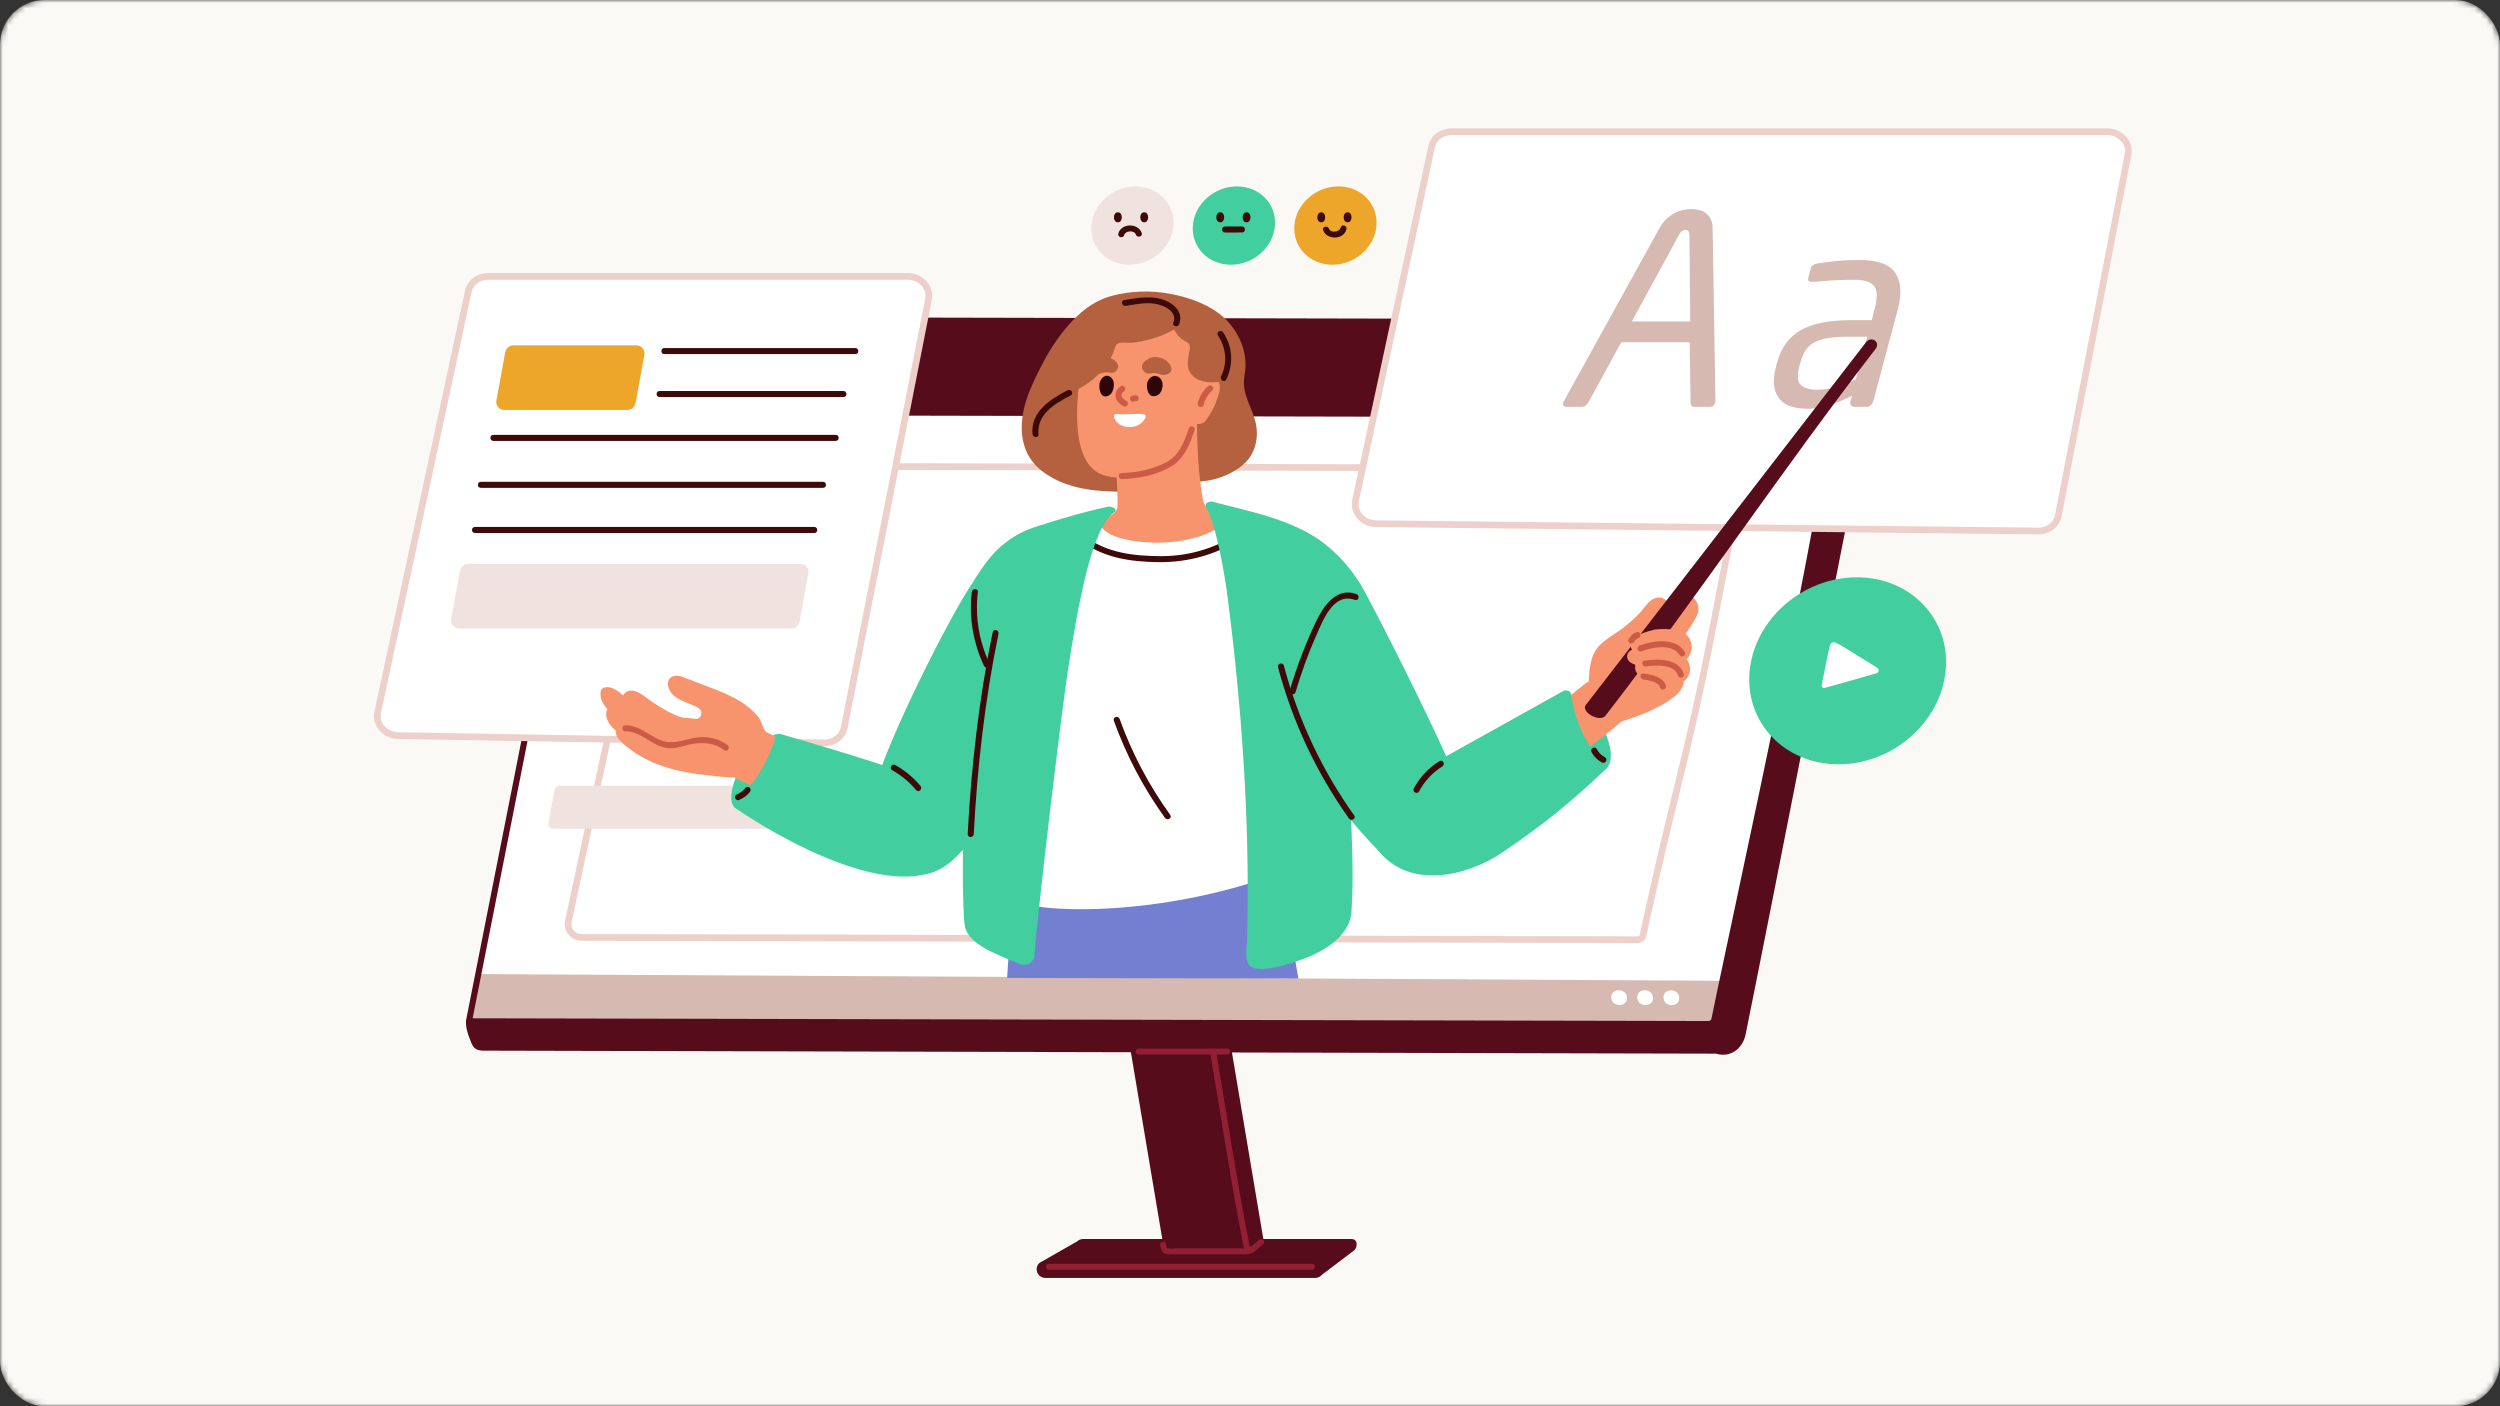 <svg width="448" height="252" viewBox="0 0 448 252" fill="none" xmlns="http://www.w3.org/2000/svg">
<rect x="0" y="0" width="448" height="252" fill="#333333" stroke="none"/>
<mask id="mask0_602_1114" style="mask-type:alpha" maskUnits="userSpaceOnUse" x="0" y="0" width="448" height="252">
<rect width="448" height="252" rx="8" fill="#D2D2D2"/>
</mask>
<g mask="url(#mask0_602_1114)">
<rect width="448" height="252" rx="8" fill="#FAF9F5"/>
<path d="M235.704 229H187.323C185.914 229 185.232 227.277 186.263 226.316L193.04 222.447C193.327 222.179 193.707 222.029 194.101 222.029H242.131C243.438 222.029 243.241 223.477 242.715 224.024L236.912 228.424C236.617 228.788 236.174 228.999 235.704 228.999V229Z" fill="#560C1B"/>
<path d="M226.721 224.026L208.627 224.085L200.798 177.516L218.892 177.457L226.721 224.026Z" fill="#560C1B"/>
<path d="M216.646 187.344C218.726 199.518 220.551 211.745 222.937 223.865C223.071 224.547 224.116 224.258 223.982 223.577C221.596 211.457 219.771 199.23 217.691 187.056C217.575 186.371 216.529 186.662 216.646 187.344Z" fill="#931F33"/>
<path d="M187.963 227.552H235.106C235.804 227.552 235.805 226.47 235.106 226.47H187.963C187.266 226.47 187.264 227.552 187.963 227.552Z" fill="#931F33"/>
<path d="M207.902 223.165C208.163 224.655 208.682 224.78 210.031 224.78H222.334C222.724 224.78 223.148 224.827 223.537 224.78C224.586 224.65 225.545 223.624 226.364 222.959C226.906 222.52 226.135 221.757 225.598 222.194C225.018 222.664 224.165 223.515 223.458 223.697C223.08 223.794 222.541 223.697 222.154 223.697H211.091C210.567 223.697 209.867 223.82 209.355 223.697C208.82 223.569 209.077 223.617 208.947 222.877C208.827 222.191 207.783 222.482 207.902 223.165Z" fill="#931F33"/>
<path d="M332.285 58.758C331.446 58.165 329.96 57.463 328.36 57.461L83.539 182.848C83.341 183.961 83.915 185.605 84.535 187.036C84.978 188.061 85.604 188.323 87.137 188.28L307.506 188.815C310.136 189.619 312.308 187.855 312.809 185.39C317.628 161.649 332.845 83.784 335.74 69.459C335.894 68.696 336.046 67.935 336.201 67.173C337.08 62.655 334.442 60.279 332.287 58.757L332.285 58.758Z" fill="#560C1B"/>
<path d="M331.461 61.336C329.584 71.567 327.698 81.797 325.821 92.028C320.684 119.96 314.537 147.875 308.663 175.755C308.535 176.344 308.406 176.935 308.285 177.524C307.921 179.235 307.572 180.946 307.223 182.664C307.129 183.159 306.669 183.508 306.122 183.507L84.036 183.017L105.833 72.889C108.831 58.902 110.986 57.332 113.261 57.338L328.06 57.811C330.326 57.816 331.855 59.392 331.462 61.336H331.461Z" fill="white"/>
<path d="M306.124 183.807L83.669 183.317L105.537 72.831C108.658 58.266 110.965 57.038 113.245 57.038C113.259 57.038 328.058 57.511 328.058 57.511C329.335 57.513 330.462 57.996 331.145 58.833C331.728 59.545 331.944 60.455 331.756 61.394C330.814 66.525 329.871 71.656 328.927 76.787L326.118 92.082C322.042 114.239 317.256 136.743 312.628 158.507C311.4 164.279 310.173 170.048 308.958 175.817C308.83 176.407 308.701 176.995 308.582 177.585C308.216 179.297 307.867 181.007 307.519 182.724C307.401 183.351 306.815 183.808 306.125 183.808L306.124 183.807ZM84.401 182.717L306.121 183.205C306.524 183.205 306.861 182.954 306.926 182.608C307.275 180.884 307.626 179.173 307.99 177.46C308.111 176.871 308.239 176.28 308.368 175.69C309.583 169.923 310.809 164.153 312.038 158.381C316.665 136.621 321.45 114.122 325.524 91.973L328.336 76.678C329.279 71.546 330.223 66.414 331.164 61.282C331.319 60.516 331.147 59.783 330.68 59.212C330.11 58.515 329.154 58.114 328.057 58.111L113.258 57.638C111.302 57.638 109.151 58.838 106.126 72.951L84.4 182.717H84.401Z" fill="#560C1B"/>
<path d="M311.92 86.818C310.293 95.187 308.662 103.561 307.042 111.928C302.598 134.783 300.739 139.246 295.654 162.055C295.547 162.533 295.435 163.02 295.328 163.505C295.015 164.902 294.714 166.299 294.408 167.709C294.328 168.115 293.929 168.401 293.455 168.394L231.011 168.255L223.415 168.242L181.848 168.155L179.589 168.148L104.178 167.982C102.666 167.975 101.532 166.586 101.847 165.102L116.639 96.251C119.231 84.803 121.097 83.519 123.063 83.526L308.973 83.931C310.932 83.938 312.258 85.229 311.918 86.818H311.92Z" fill="white"/>
<path d="M293.471 168.996C293.448 168.996 223.414 168.843 223.414 168.843L179.589 168.75L104.178 168.584C103.272 168.58 102.427 168.174 101.858 167.471C101.291 166.77 101.072 165.861 101.259 164.979L116.052 96.125C118.563 85.04 120.45 82.924 123.052 82.924C123.068 82.924 308.977 83.33 308.977 83.33C310.224 83.334 311.313 83.8 311.965 84.609C312.496 85.267 312.691 86.094 312.511 86.94L311.007 94.681C309.88 100.47 308.755 106.258 307.635 112.044C304.956 125.816 303.191 133.022 301.146 141.366C299.796 146.873 298.266 153.115 296.244 162.187L295.916 163.636C295.673 164.726 295.436 165.815 295.199 166.909L294.997 167.839C294.864 168.509 294.224 168.999 293.471 168.999V168.996ZM123.05 84.127C121.573 84.127 119.783 85.094 117.228 96.383L102.435 165.227C102.324 165.753 102.456 166.295 102.794 166.714C103.134 167.135 103.64 167.378 104.181 167.379L181.849 167.552L231.011 167.652L293.455 167.792C293.632 167.805 293.792 167.707 293.815 167.592L294.019 166.651C294.258 165.553 294.493 164.462 294.738 163.373L295.066 161.923C297.09 152.838 298.622 146.589 299.973 141.076C302.014 132.748 303.777 125.556 306.45 111.813C307.57 106.028 308.695 100.238 309.822 94.45L311.329 86.704C311.436 86.2 311.332 85.74 311.027 85.363C310.603 84.838 309.854 84.536 308.973 84.531L123.064 84.126H123.053L123.05 84.127Z" fill="#EDD0CA"/>
<path d="M328.776 74.856L331.76 60.061L330.098 58.331L328.054 57.808L113.259 57.335L111.346 57.703L109.224 59.234L108.016 62.98L105.741 74.365L328.776 74.856Z" fill="#560C1B"/>
<path d="M308.663 175.753C308.535 176.343 308.406 176.933 308.285 177.523C307.921 179.234 307.572 180.945 307.222 182.663C307.129 183.158 306.669 183.507 306.122 183.505L84.036 183.016L85.723 174.556L308.663 175.753Z" fill="#D6B9B0"/>
<path d="M306.124 184.047L84.034 183.558C83.872 183.558 83.719 183.485 83.616 183.361C83.513 183.235 83.472 183.071 83.503 182.913L105.301 72.785C108.179 59.353 110.316 56.797 113.249 56.797C113.26 56.797 328.059 57.27 328.059 57.27C329.409 57.273 330.602 57.788 331.333 58.681C331.962 59.449 332.196 60.429 331.993 61.44C331.052 66.571 330.108 71.701 329.164 76.832L326.354 92.127C322.278 114.287 317.492 136.793 312.863 158.558C311.636 164.328 310.41 170.099 309.194 175.867C309.064 176.459 308.936 177.045 308.817 177.633C308.451 179.347 308.103 181.056 307.754 182.773C307.615 183.509 306.929 184.049 306.125 184.049L306.124 184.047ZM84.695 182.478L306.122 182.966C306.408 182.966 306.646 182.797 306.69 182.564C307.04 180.837 307.39 179.124 307.755 177.412C307.876 176.824 308.005 176.232 308.133 175.64C309.348 169.874 310.575 164.104 311.803 158.332C316.43 136.575 321.215 114.076 325.289 91.931L328.098 76.636C329.042 71.504 329.986 66.372 330.928 61.24C331.072 60.532 330.92 59.887 330.494 59.365C329.968 58.723 329.08 58.354 328.058 58.353L113.259 57.88C111.404 57.88 109.351 59.064 106.364 73.004L84.696 182.479L84.695 182.478Z" fill="#560C1B"/>
<path d="M299.449 177.477C297.565 177.473 297.687 180.116 299.573 180.121C301.457 180.125 301.335 177.481 299.449 177.477Z" fill="white"/>
<path d="M294.74 177.465C292.856 177.461 292.978 180.105 294.864 180.109C296.748 180.113 296.626 177.469 294.74 177.465Z" fill="white"/>
<path d="M290.09 177.457C288.207 177.452 288.329 180.096 290.215 180.1C292.098 180.105 291.976 177.461 290.09 177.457Z" fill="white"/>
<path d="M318.937 63.272C315.403 63.264 315.631 68.226 319.171 68.234C322.705 68.242 322.477 63.28 318.937 63.272Z" fill="white"/>
<path d="M310.211 63.253C306.677 63.245 306.906 68.207 310.446 68.215C313.98 68.223 313.751 63.261 310.211 63.253Z" fill="white"/>
<path d="M329.772 59.907C331.385 61.759 330.152 64.784 329.687 66.877C329.21 69.015 328.733 71.152 328.255 73.289C328.104 73.968 329.149 74.257 329.301 73.577C329.93 70.755 330.563 67.934 331.19 65.111C331.65 63.032 332.056 60.882 330.538 59.141C330.079 58.614 329.316 59.383 329.772 59.906V59.907Z" fill="#931F33"/>
<path d="M219.928 188.974H204.046C203.747 188.974 203.503 188.732 203.503 188.433C203.503 188.135 203.745 187.893 204.046 187.893H219.928C220.228 187.893 220.471 188.135 220.471 188.433C220.471 188.732 220.229 188.974 219.928 188.974Z" fill="#931F33"/>
<path d="M365.273 95.157L246.642 93.849C244.237 93.849 242.417 91.781 242.929 89.63L256.56 26.22C256.926 24.684 258.394 23.602 260.112 23.602H377.598C380.003 23.602 381.823 25.67 381.311 27.82L368.825 92.54C368.459 94.076 366.991 95.159 365.273 95.159V95.157Z" fill="white"/>
<path d="M365.273 95.759L246.635 94.45C245.232 94.45 243.94 93.839 243.098 92.774C242.348 91.825 242.072 90.629 242.344 89.491L255.973 26.093C256.408 24.267 258.11 23 260.114 23H377.599C379.009 23 380.301 23.611 381.143 24.676C381.893 25.625 382.169 26.821 381.897 27.959L369.416 92.654C368.979 94.493 367.277 95.76 365.273 95.76V95.759ZM260.114 24.202C258.67 24.202 257.45 25.088 257.148 26.358L243.519 89.756C243.328 90.557 243.515 91.36 244.044 92.028C244.648 92.792 245.619 93.247 246.643 93.247L365.281 94.556C366.72 94.556 367.938 93.668 368.24 92.4L380.721 27.705C380.914 26.892 380.726 26.089 380.198 25.421C379.594 24.657 378.623 24.202 377.599 24.202H260.114Z" fill="#EDD0CA"/>
<path d="M348.658 120.204C349.557 110.953 342.426 103.453 332.728 103.453C323.03 103.453 314.439 110.952 313.54 120.204C312.641 129.456 319.772 136.956 329.47 136.956C339.168 136.956 347.759 129.457 348.658 120.204Z" fill="#42CE9F"/>
<path d="M246.658 40.421C246.954 36.546 243.901 33.404 239.838 33.404C235.776 33.404 232.243 36.546 231.947 40.421C231.65 44.296 234.704 47.438 238.766 47.438C242.828 47.438 246.361 44.296 246.658 40.421Z" fill="#EDA62A"/>
<path d="M228.471 40.421C228.768 36.546 225.714 33.404 221.652 33.404C217.59 33.404 214.057 36.546 213.76 40.421C213.464 44.296 216.517 47.438 220.579 47.438C224.642 47.438 228.175 44.296 228.471 40.421Z" fill="#42CE9F"/>
<path d="M210.284 40.421C210.58 36.546 207.527 33.404 203.464 33.404C199.402 33.404 195.869 36.546 195.573 40.421C195.276 44.296 198.33 47.438 202.392 47.438C206.454 47.438 209.987 44.296 210.284 40.421Z" fill="#F0E3DF"/>
<path d="M336.431 119.695C335.114 118.839 333.779 118.012 332.424 117.214C331.33 116.57 330.091 115.625 328.845 115.122C328.495 114.981 328.072 115.211 327.956 115.591C327.554 116.918 326.784 121.256 326.457 122.735C326.409 123.071 326.647 123.419 327.06 123.255C327.06 123.255 334.601 121.156 336.267 120.645C336.712 120.509 336.806 119.939 336.429 119.695H336.431Z" fill="white"/>
<path d="M307.369 72.159C307.233 72.663 306.897 72.915 306.361 72.915H303.568C303.347 72.915 303.191 72.844 303.104 72.702C303.016 72.561 302.966 72.395 302.953 72.206L302.786 61.336H290.525L284.584 72.206C284.47 72.395 284.316 72.561 284.12 72.702C283.922 72.844 283.731 72.915 283.542 72.915H280.748C280.21 72.915 280.01 72.663 280.145 72.159C280.187 72.002 280.232 71.891 280.281 71.828L297.28 41.062C297.664 40.337 298.098 39.746 298.583 39.289C299.068 38.833 299.567 38.47 300.082 38.203C300.595 37.935 301.111 37.746 301.631 37.636C302.148 37.527 302.63 37.47 303.072 37.47C303.513 37.47 303.96 37.517 304.407 37.612C304.855 37.706 305.264 37.888 305.634 38.155C306.004 38.423 306.31 38.786 306.549 39.242C306.79 39.699 306.909 40.29 306.903 41.014L307.409 71.829C307.424 71.893 307.409 72.002 307.369 72.16V72.159ZM302.743 42.054C302.736 41.487 302.511 41.203 302.071 41.203C301.597 41.203 301.206 41.487 300.896 42.054L292.423 57.602H302.886L302.743 42.054Z" fill="#D6B9B0"/>
<path d="M335.663 71.97C335.595 72.222 335.44 72.443 335.201 72.631C334.961 72.82 334.713 72.915 334.461 72.915H332.284C332.031 72.915 331.837 72.82 331.698 72.631C331.56 72.442 331.523 72.221 331.592 71.97L331.87 70.93C330.556 71.591 329.24 72.144 327.922 72.585C326.605 73.025 325.283 73.247 323.958 73.247C322.947 73.247 322.008 73.129 321.14 72.893C320.272 72.656 319.563 72.239 319.014 71.64C318.463 71.041 318.105 70.254 317.941 69.277C317.777 68.301 317.892 67.073 318.289 65.591L318.441 65.023C318.778 63.764 319.271 62.652 319.925 61.691C320.576 60.73 321.439 59.927 322.511 59.281C323.584 58.635 324.888 58.155 326.425 57.839C327.96 57.524 329.787 57.367 331.902 57.367H335.405L335.912 55.476C336.444 53.492 336.436 52.105 335.89 51.317C335.343 50.53 334.139 50.136 332.277 50.136C330.73 50.136 329.362 50.176 328.174 50.255C326.984 50.333 325.905 50.419 324.933 50.514H324.696C324.473 50.514 324.289 50.467 324.142 50.372C323.993 50.277 323.962 50.073 324.046 49.758L324.488 48.104C324.622 47.6 325.034 47.301 325.723 47.205C326.743 47.048 327.847 46.906 329.033 46.781C330.219 46.655 331.616 46.591 333.226 46.591C336.509 46.591 338.656 47.379 339.672 48.954C340.685 50.53 340.822 52.704 340.08 55.476L335.663 71.971V71.97ZM334.61 60.344H331.106C329.685 60.344 328.479 60.43 327.485 60.603C326.492 60.778 325.677 61.045 325.045 61.406C324.411 61.768 323.906 62.242 323.53 62.824C323.152 63.408 322.85 64.124 322.622 64.975L322.471 65.541C322.014 67.243 322.088 68.385 322.69 68.968C323.291 69.552 324.287 69.842 325.675 69.842C326.78 69.842 327.878 69.685 328.973 69.37C330.067 69.055 331.267 68.584 332.572 67.952L334.61 60.344Z" fill="#D6B9B0"/>
<path d="M147.711 133.13L71.4 131.821C68.995 131.821 67.175 129.753 67.687 127.602L83.933 52.147C84.298 50.611 85.767 49.529 87.484 49.529H162.65C165.055 49.529 166.875 51.597 166.363 53.748L151.263 130.511C150.898 132.047 149.43 133.13 147.711 133.13Z" fill="white"/>
<path d="M147.712 133.73C147.701 133.73 71.39 132.42 71.39 132.42C69.991 132.42 68.699 131.809 67.857 130.744C67.105 129.795 66.831 128.599 67.103 127.46L83.344 52.02C83.779 50.194 85.481 48.927 87.485 48.927H162.65C164.059 48.927 165.35 49.538 166.194 50.603C166.946 51.552 167.22 52.748 166.948 53.887L151.854 130.628C151.417 132.465 149.716 133.731 147.71 133.731L147.712 133.73ZM87.485 50.129C86.041 50.129 84.823 51.016 84.519 52.285L68.277 127.727C68.086 128.528 68.274 129.331 68.802 129.999C69.406 130.763 70.378 131.218 71.401 131.218L147.717 132.528C149.159 132.525 150.375 131.64 150.677 130.372L165.772 53.631C165.965 52.819 165.777 52.016 165.249 51.349C164.645 50.586 163.673 50.13 162.65 50.13H87.485V50.129Z" fill="#EDD0CA"/>
<path d="M119.045 63.454H153.284C153.981 63.454 153.983 62.372 153.284 62.372H119.045C118.348 62.372 118.346 63.454 119.045 63.454Z" fill="#3D0A09"/>
<path d="M118.187 71.152H151.157C151.854 71.152 151.855 70.07 151.157 70.07H118.187C117.489 70.07 117.488 71.152 118.187 71.152Z" fill="#3D0A09"/>
<path d="M88.407 79.011H149.77C150.468 79.011 150.469 77.928 149.77 77.928H88.407C87.71 77.928 87.709 79.011 88.407 79.011Z" fill="#3D0A09"/>
<path d="M86.158 87.424H147.49C148.188 87.424 148.189 86.342 147.49 86.342H86.158C85.461 86.342 85.46 87.424 86.158 87.424Z" fill="#3D0A09"/>
<path d="M85.106 95.514H145.931C146.628 95.514 146.63 94.431 145.931 94.431H85.106C84.408 94.431 84.407 95.514 85.106 95.514Z" fill="#3D0A09"/>
<path d="M143.464 101.047H83.898C83.199 101.047 82.584 101.539 82.428 102.223L80.851 110.879C80.645 111.783 81.314 112.627 82.239 112.627H141.805C142.504 112.627 143.118 112.135 143.274 111.451L144.852 102.794C145.058 101.89 144.389 101.047 143.464 101.047Z" fill="#F0E3DF"/>
<path d="M139.919 140.806H100.315C99.851 140.806 99.442 141.133 99.339 141.587L98.29 147.343C98.153 147.944 98.598 148.505 99.212 148.505H138.815C139.28 148.505 139.689 148.178 139.792 147.724L140.841 141.968C140.978 141.367 140.532 140.806 139.919 140.806Z" fill="#F0E3DF"/>
<path d="M222.902 68.787C222.863 67.792 223.15 66.79 223.192 65.795C223.331 62.463 221.75 59.122 219.304 56.896C216.777 54.595 213.117 53.303 209.804 52.672C206.294 52.002 202.631 52.102 199.178 53.031C197.187 53.566 195.252 54.684 193.709 56.035C189.614 59.615 186.789 64.721 184.677 69.659C182.413 74.951 182.031 81.113 187.14 84.723C190.304 86.96 194.109 87.811 197.881 88.004C199.973 88.111 202.078 88.228 204.168 88.004C205.212 87.892 206.256 87.7 207.254 87.35C207.756 87.173 208.231 86.948 208.704 86.7C208.904 86.594 209.686 85.982 209.831 86.009C214.223 86.813 218.86 86.353 222.527 83.476C224.907 81.608 225.682 78.496 224.99 75.626C224.432 73.309 222.997 71.213 222.901 68.787H222.902Z" fill="#B5613F"/>
<path d="M210.077 100.165C214.916 100.165 219.371 98.016 220.696 93.664C217.805 92.512 215.815 90.945 215.585 89.691C214.285 82.592 214.457 74.632 214.604 68.427C214.616 67.884 214.18 67.635 213.759 67.662C213.412 67.394 212.849 67.359 212.529 67.828C209.599 72.136 204.71 74.36 200.576 77.362C200.092 77.196 199.475 77.431 199.527 78.08C199.528 78.103 199.531 78.129 199.534 78.151C199.474 78.199 199.412 78.245 199.352 78.292C198.816 78.725 199.146 79.368 199.661 79.56C199.987 82.987 200.48 90.343 200.17 91.216C199.771 92.343 197.764 92.896 196.699 93.437C196.648 93.462 196.592 93.484 196.541 93.51C196.541 99.64 205.562 100.163 210.077 100.164V100.165Z" fill="#F7946D"/>
<path d="M209.609 55.582C205.876 54.619 201.51 55.071 198.042 56.965C197.981 57.036 197.924 57.111 197.848 57.179C195.701 59.122 195.223 61.147 194.13 63.784C193.519 66.729 193.182 69.594 193.059 72.42C192.877 76.616 193.033 84.112 198.303 85.305C203.079 86.386 209.904 85.153 212.713 80.345C213.593 78.839 214.168 76.496 214.657 74.829C215.092 73.346 215.169 70.814 216.027 69.553C216.795 68.426 217.451 67.207 217.91 65.956C217.559 60.928 214.736 56.905 209.609 55.583V55.582Z" fill="#F7946D"/>
<path d="M287.253 130.382C287.112 130.096 286.885 129.984 286.649 129.971C285.533 128.927 283.721 128.892 282.997 130.436C282.056 132.439 283.444 134.627 284.801 136.03C285.777 137.039 286.932 139.085 288.139 137.371C289.411 135.561 288.068 132.031 287.253 130.382Z" fill="#42CE9F"/>
<path d="M228.264 154.945C228.235 154.874 228.2 154.824 228.165 154.776C228.13 154.55 228.095 154.331 228.051 154.119C227.952 153.611 227.556 153.455 227.181 153.54C225.002 151.549 222.327 150.886 219.42 150.702C214.036 150.349 208.54 150.695 203.163 150.892C197.609 151.111 191.475 150.836 186.029 151.959C184.219 152.34 182.909 152.848 183.199 154.96C181.806 160.037 180.762 169.461 180.479 175.245L224.609 175.337L232.674 175.35C231.705 169.531 229.982 160.108 228.264 154.946V154.945Z" fill="#7380D1"/>
<path d="M140.43 132.02C139.016 130.111 135.199 134.383 134.312 135.332C132.028 137.778 130.237 142.67 131.406 144.388C131.518 144.553 137.189 143.735 138.557 141.27C139.454 139.653 140.032 137.847 140.315 136.026C140.485 134.923 141.162 133.008 140.43 132.018V132.02Z" fill="#42CE9F"/>
<path d="M300.541 106.133C299.394 106.221 298.713 107.858 299.908 108.469C300.73 108.889 297.176 112.181 295.847 113.335C297.565 113.264 299.189 114.65 300.659 115.494C301.514 114.54 304.057 110.821 304.29 109.744C304.776 107.49 302.567 105.98 300.543 106.135L300.541 106.133Z" fill="#F7946D"/>
<path d="M297.719 115.987C297.355 115.565 296.658 115.533 296.199 115.791C293.134 117.513 290.449 119.696 288.153 122.356C288.05 122.475 287.981 122.601 287.928 122.728C287.723 122.928 287.582 123.205 287.572 123.57C287.528 125.006 286.748 128.078 288.691 128.637C290.547 129.169 293.3 127.515 294.769 126.568C296.507 125.448 298.637 123.872 299.417 121.882C300.284 119.671 299.151 117.647 297.718 115.987H297.719Z" fill="#F7946D"/>
<path d="M144.128 134.614C142.466 133.849 138.507 131.804 137.454 131.257C137.281 131.168 137.134 131.038 137.04 130.868C136.647 130.153 136.466 129.289 135.957 128.595C135.402 127.838 134.716 127.183 133.977 126.609C130.922 124.233 127.067 123.238 123.555 121.756C123.443 121.709 123.335 121.693 123.23 121.69C122.344 121.235 121.225 120.833 120.378 121.287C119.481 121.768 119.588 122.893 119.982 123.672C120.544 124.781 121.651 125.342 122.756 125.795C123.571 126.129 124.399 126.428 125.163 126.875C125.179 126.885 125.205 126.902 125.239 126.925C125.992 127.443 125.768 128.659 124.869 128.827C124.028 128.78 123.162 128.624 122.324 128.608C120.263 128.015 118.152 126.621 116.857 125.779C115.862 125.132 114.279 123.597 112.986 123.761C112.2 123.86 111.818 124.2 111.705 124.644C110.665 123.738 109.442 122.821 108.23 123.239C107.971 123.328 107.696 123.534 107.648 123.826C107.432 125.125 108.031 126.163 108.845 127.075C108.644 127.432 108.567 127.878 108.643 128.322C108.816 129.333 109.48 130.199 110.337 130.933C110.185 132.3 112.063 133.622 112.949 134.288C117.007 137.346 122.026 138.47 127.013 138.945C128.608 139.188 130.207 139.276 131.594 139.303C131.61 139.461 139.767 143.303 140.094 142.581C142.32 141.021 143.724 138.684 144.128 135.988C144.608 135.667 144.786 134.921 144.125 134.615L144.128 134.614Z" fill="#F7946D"/>
<path d="M298.77 107.885C298.211 106.962 297.152 106.9 296.277 107.328C295.304 107.805 294.56 109.1 293.821 109.867C292.828 110.895 291.764 111.837 290.623 112.7C288.91 113.992 286.775 114.945 285.727 116.909C284.892 118.473 284.815 120.401 284.694 122.188C284.502 122.227 284.311 122.309 284.13 122.454C282.325 123.903 280.519 125.352 278.714 126.801C277.985 127.386 278.28 128.22 278.897 128.628C279.156 130.199 279.692 131.65 280.668 132.939C281.534 134.083 281.662 136.007 283.222 135.14C283.658 134.896 290.352 129.652 290.38 129.406C292.386 127.947 292.196 124.673 291.924 122.265C292.151 121.917 292.352 121.547 292.513 121.141C292.826 120.357 293 119.473 292.976 118.626C292.958 118.001 292.361 116.796 292.53 116.259C292.754 115.552 294.761 114.557 295.393 114.054C296.191 113.422 296.956 112.761 297.583 111.954C298.367 110.943 299.552 109.177 298.772 107.886L298.77 107.885Z" fill="#F7946D"/>
<path d="M334.353 61.375C317.631 83.022 300.909 104.668 284.187 126.314C283.201 127.59 286.718 129.53 287.708 128.249C304.43 106.602 319.358 84.199 336.08 62.553C337.065 61.277 335.343 60.094 334.353 61.374V61.375Z" fill="#560C1B"/>
<path d="M302.515 117.811C303.501 116.513 303.293 114.795 302.23 113.719C300.551 112.638 298.366 112.593 296.349 112.846C296.335 112.858 296.32 112.872 296.305 112.884C295.666 113.031 295.058 113.212 294.526 113.407C293.711 113.704 292.727 114.031 292.328 114.879C292.079 115.41 292.147 115.989 292.452 116.424C291.462 116.84 291.233 118.066 292.173 118.703C292.316 118.8 292.465 118.885 292.615 118.961C292.75 118.96 292.871 119.011 292.95 119.108C292.992 119.126 293.034 119.148 293.077 119.165C293.056 119.184 293.035 119.206 293.014 119.225C293.027 119.275 293.035 119.33 293.028 119.395C292.787 121.383 295.177 121.152 295.781 122.544C296.068 123.207 295.739 123.733 295.252 124.185C294.235 125.129 292.713 125.603 291.447 126.107C289.849 126.743 289.207 127.793 287.741 128.672C287.603 129.431 287.343 129.533 288.034 129.544C288.303 129.794 288.687 129.911 289.154 129.757C291.49 128.985 294.047 128.227 296.319 127.096C298.064 126.228 301.748 124.364 301.727 122.09C303.132 121.113 303.141 119.35 302.231 118.093C302.334 118.017 302.43 117.927 302.517 117.813L302.515 117.811Z" fill="#F7946D"/>
<path d="M232.715 148.024C232.19 140.962 231.478 133.908 230.452 126.9C229.518 120.511 228.466 114.207 226.402 108.077C225.089 104.173 223.676 100.302 222.825 96.302C222.366 95.776 221.892 95.283 221.399 94.845C220.818 94.329 220.215 93.889 219.606 93.481C217.052 96.237 211.411 97.184 207.901 97.248C205.113 97.3 197.217 96.877 196.892 93.161C196.856 92.739 199.171 91.879 198.517 92.101C197.246 92.532 195.881 92.935 194.478 93.346C187.727 104.154 183.309 116.179 181.16 128.824C181.071 129.349 181.004 129.882 180.92 130.409C181.118 138.799 179.03 151.452 181.741 161.026C182.361 163.217 205.61 165.334 229.865 156.285C230.787 155.061 231.598 156.902 232.05 154.969C232.004 151.956 232.939 151.03 232.715 148.024Z" fill="white"/>
<path d="M186.618 94.087C178.867 96.39 176.641 100.737 173.355 105.88C169.391 112.083 155.021 140.11 155.869 146.128C156.333 149.425 162.298 157.535 166.271 156.554C172.538 155.004 177.413 145.394 179.024 142.926C182.282 137.936 181.815 133.345 183.716 127.703C185.627 122.029 186.824 116.135 187.353 110.175C187.746 105.747 187.168 93.924 186.618 94.088V94.087Z" fill="#42CE9F"/>
<path d="M193.435 96.654C197.393 99.953 202.566 100.676 207.566 100.74C213.143 100.81 218.533 99.246 223.12 96.049C223.689 95.653 223.147 94.715 222.573 95.115C218.291 98.099 213.256 99.688 208.034 99.662C203.204 99.638 198.047 99.096 194.2 95.89C193.668 95.447 192.897 96.207 193.434 96.655L193.435 96.654Z" fill="#3D0A09"/>
<path d="M240.818 123.728C240.691 119.158 239.618 103.254 238.029 99.906C236.882 97.49 234.022 95.206 231.664 94.168C227.303 92.247 221.813 91.102 217.209 89.892C216.873 89.804 215.67 90.041 216.18 90.978C217.873 94.084 219.347 102.064 219.963 106.825C222.534 126.68 223.915 146.864 223.527 165.64C223.506 166.668 223.483 167.697 223.458 168.726C223.429 169.938 223.026 171.802 223.786 172.87C225.391 175.121 233.979 171.787 235.706 170.937C238.648 169.489 241.91 167.025 242.172 163.477C243.009 152.198 241.082 133.293 240.817 123.728H240.818Z" fill="#42CE9F"/>
<path d="M198.902 90.778C198.72 90.612 188.298 93.212 183.558 95.233C179.702 96.878 178.857 99.711 177.7 103.692C177.607 104.011 171.303 137.261 172.754 164.768C172.769 165.05 172.872 165.772 172.92 166.024C173.57 169.416 179.241 171.237 182.751 172.754C183.947 173.27 185.291 172.455 185.384 171.157C185.971 162.815 190.352 126.712 191.301 120.56C193.083 109.012 195.591 94.398 199.705 91.792C200.36 91.377 199.47 90.847 198.903 90.778H198.902Z" fill="#42CE9F"/>
<path d="M262.717 144.177C259.877 135.675 247.607 111.631 244.487 105.886C241.999 101.306 237.696 96.698 232.278 94.463C231.564 94.168 230.732 94.942 230.539 95.507C230.172 95.513 229.816 95.699 229.598 96.144C226.862 101.706 227.482 107.876 227.857 113.884C228.239 119.999 228.499 125.907 231.365 131.441C234.233 136.978 238.441 142.854 242.549 147.523C245.915 151.348 251.096 158.116 256.468 155.315C260.067 153.439 263.987 147.973 262.72 144.176L262.717 144.177Z" fill="#42CE9F"/>
<path d="M281.515 124.349C281.419 123.753 280.618 123.562 280.09 123.855C273.201 127.692 266.311 131.528 259.424 135.369C253.26 138.808 246.697 152.045 246.869 152.268C252.437 159.507 262.844 157.082 269.283 152.716C276.631 147.733 281.361 143.886 287.824 137.773C288.307 137.316 288.22 136.525 287.65 136.18C283.959 133.95 282.243 128.861 281.512 124.349H281.515Z" fill="#42CE9F"/>
<path d="M163.123 138.887C158.089 136.817 143.265 132.516 139.937 131.559C139.562 131.451 139.176 131.667 139.055 132.037C136.582 139.515 133.195 142.251 131.676 143.389C131.216 143.735 131.229 144.426 131.702 144.756C136.767 148.296 164.391 165.838 172.745 151.58C173.02 151.11 166.146 140.13 163.123 138.887Z" fill="#42CE9F"/>
<path d="M177.884 113.289C175.444 125.169 174.044 137.367 173.41 149.472C173.374 150.168 174.458 150.166 174.495 149.472C175.123 137.46 176.508 125.365 178.929 113.577C179.069 112.897 178.024 112.606 177.884 113.289Z" fill="#3D0A09"/>
<path d="M229.022 119.565C231.595 129.292 235.9 138.48 241.742 146.679C242.142 147.241 243.084 146.702 242.677 146.133C236.887 138.004 232.618 128.922 230.068 119.277C229.89 118.604 228.844 118.889 229.022 119.565Z" fill="#3D0A09"/>
<path d="M257.934 136.396C255.999 137.609 254.436 139.265 253.357 141.278C253.028 141.892 253.964 142.439 254.293 141.824C255.287 139.971 256.696 138.449 258.481 137.331C259.07 136.962 258.527 136.024 257.934 136.397V136.396Z" fill="#3D0A09"/>
<path d="M159.885 138.022C161.534 138.953 162.964 140.148 164.179 141.598C164.627 142.133 165.391 141.364 164.945 140.833C163.675 139.316 162.156 138.061 160.432 137.088C159.824 136.744 159.277 137.678 159.885 138.022Z" fill="#3D0A09"/>
<path d="M218.204 68.2C215.382 64.965 213.467 73.4 213.301 74.756C213.128 76.163 215.275 76.351 216.008 75.413C216.918 74.248 217.625 72.966 218.086 71.604C218.419 70.62 218.999 69.11 218.204 68.2Z" fill="#F7946D"/>
<path d="M301.914 116.837C300.301 114.177 296.3 114.777 293.821 115.674C293.169 115.909 293.451 116.955 294.109 116.717C296.045 116.017 299.664 115.215 300.977 117.384C301.337 117.978 302.276 117.435 301.913 116.837H301.914Z" fill="#CB5B45"/>
<path d="M301.728 120.783C300.915 117.941 297.014 118.039 294.677 118.383C293.989 118.484 294.281 119.528 294.965 119.426C296.651 119.177 300.078 118.954 300.682 121.07C300.873 121.739 301.92 121.454 301.728 120.782V120.783Z" fill="#CB5B45"/>
<path d="M294.482 121.775C295.355 121.877 297.213 122.16 297.489 123.192C297.669 123.864 298.715 123.578 298.535 122.904C298.105 121.295 295.883 120.856 294.482 120.692C293.79 120.613 293.795 121.695 294.482 121.775Z" fill="#CB5B45"/>
<path d="M292.79 115.069C293.008 114.688 293.313 114.434 293.714 114.257C293.982 114.139 294.044 113.749 293.909 113.516C293.748 113.24 293.436 113.204 293.167 113.322C292.61 113.566 292.155 113.996 291.853 114.522C291.506 115.127 292.442 115.673 292.789 115.068L292.79 115.069Z" fill="#CB5B45"/>
<path d="M285.195 134.773C285.617 135.567 286.268 136.218 287.063 136.639C287.679 136.966 288.227 136.032 287.61 135.705C286.967 135.364 286.472 134.869 286.131 134.227C285.805 133.611 284.868 134.158 285.195 134.773Z" fill="#3D0A09"/>
<path d="M213.024 76.782C212.24 79.123 211.365 81.548 209.063 82.8C206.684 84.093 203.698 84.711 201.016 84.761C200.318 84.775 200.317 85.856 201.016 85.844C204.014 85.787 207.442 85.111 210.015 83.5C212.304 82.066 213.251 79.513 214.069 77.07C214.291 76.408 213.245 76.124 213.024 76.782Z" fill="#CB5B45"/>
<path d="M133.595 141.174C133.196 141.675 132.696 142.086 132.096 142.327C131.825 142.436 131.633 142.688 131.717 142.993C131.788 143.25 132.111 143.481 132.385 143.372C133.159 143.061 133.839 142.596 134.362 141.94C134.546 141.71 134.582 141.401 134.362 141.175C134.175 140.984 133.777 140.947 133.595 141.175V141.174Z" fill="#3D0A09"/>
<path d="M112.063 131.049C114.924 131.018 116.849 133.755 119.646 134.068C121.213 134.242 122.658 133.547 124.173 133.293C126.173 132.956 128.176 133.211 129.825 134.443C130.384 134.861 130.925 133.922 130.372 133.509C129.117 132.571 127.665 132.132 126.104 132.081C124.155 132.016 122.459 132.871 120.56 133.005C117.397 133.23 115.264 129.931 112.065 129.968C111.367 129.976 111.366 131.059 112.065 131.051L112.063 131.049Z" fill="#CB5B45"/>
<path d="M207.788 67.682C206.724 66.827 205.68 67.862 205.548 68.762C205.425 69.606 205.745 71.482 207.294 70.893C207.745 70.721 208.007 70.337 208.158 69.948C208.422 69.263 208.475 68.234 207.787 67.682H207.788Z" fill="#2E060A"/>
<path d="M199.106 67.644C198.131 66.784 197.156 67.847 197.026 68.768C196.904 69.627 197.181 71.536 198.618 70.921C199.037 70.743 199.283 70.348 199.426 69.951C199.678 69.25 199.735 68.201 199.107 67.646L199.106 67.644Z" fill="#2E060A"/>
<path d="M204.891 74.207C204.269 74.069 200.955 74.376 200.081 74.173C199.807 74.11 199.639 74.31 199.634 74.511C199.607 74.573 199.595 74.644 199.618 74.725C200.22 76.775 203.314 77.131 204.747 75.589C205.091 75.218 205.749 74.398 204.889 74.207H204.891Z" fill="white"/>
<path d="M200.857 69.211C200.234 69.596 199.844 70.26 199.906 71.004C199.978 71.854 200.641 72.369 201.316 72.788C201.91 73.157 202.454 72.22 201.863 71.854C201.531 71.647 201.079 71.406 200.992 70.989C200.92 70.64 201.115 70.325 201.402 70.147C201.994 69.78 201.45 68.843 200.855 69.213L200.857 69.211Z" fill="#CB5B45"/>
<path d="M203.167 71.959C203.221 71.938 203.299 71.896 203.362 71.906C203.651 71.952 203.946 71.832 204.03 71.528C204.1 71.27 203.942 70.909 203.651 70.862C203.381 70.818 203.139 70.812 202.88 70.914C202.608 71.022 202.418 71.276 202.501 71.581C202.571 71.839 202.894 72.067 203.169 71.959H203.167Z" fill="#CB5B45"/>
<path d="M209.91 66.001C209.894 65.889 209.859 65.767 209.803 65.639C209.289 64.46 207.94 63.896 206.743 63.992C205.607 64.083 203.844 65.409 205.041 66.615C205.497 67.075 205.985 66.938 206.542 66.847C207.196 66.742 207.71 67.127 208.346 67.177C209.122 67.238 210.032 66.842 209.91 66.001Z" fill="#B5613F"/>
<path d="M195.076 65.913C195.092 65.805 195.128 65.69 195.185 65.567C195.703 64.44 197.063 63.9 198.269 63.992C199.415 64.079 201.191 65.347 199.985 66.501C199.525 66.942 199.033 66.809 198.471 66.724C197.812 66.623 197.294 66.992 196.654 67.039C195.872 67.097 194.954 66.719 195.078 65.914L195.076 65.913Z" fill="#B5613F"/>
<path d="M219.603 68.061C220.896 65.064 219.878 61.669 218.155 59.006C216.635 56.654 214.162 55.421 211.643 54.419C209.148 53.427 207.152 52.588 204.391 52.702C201.666 52.812 199.049 53.289 196.592 54.443C196.561 54.465 196.526 54.484 196.495 54.509C191.776 58.112 192.047 65.239 189.673 70.153C189.355 70.343 189.494 70.874 189.867 70.91C189.994 70.956 190.131 70.943 190.236 70.843C192.978 70.143 195.441 68.692 197.324 66.562C198.143 65.635 198.846 64.598 199.389 63.486C199.581 63.091 199.821 61.955 200.1 61.713C200.681 61.209 202.013 61.486 202.739 61.425C204.691 61.263 207.979 60.49 210.391 59.042C210.72 59.73 211.198 60.324 211.818 60.779C212.85 61.539 213.393 61.31 213.171 62.752C212.924 64.352 212.39 65.819 213.603 67.205C214.654 68.406 216.344 68.575 217.837 68.485C218.551 68.442 219.126 68.381 219.583 68.164C219.589 68.13 219.589 68.097 219.604 68.064L219.603 68.061Z" fill="#B5613F"/>
<path d="M216.484 69.202C215.564 70.016 214.927 71.081 214.643 72.274C214.482 72.951 215.527 73.241 215.688 72.562C215.933 71.535 216.46 70.666 217.251 69.967C217.775 69.504 217.006 68.741 216.484 69.202Z" fill="#CB5B45"/>
<path d="M218.246 60.1C219.742 62.323 219.982 65.04 218.809 67.465C218.507 68.089 219.442 68.639 219.745 68.011C221.08 65.249 220.901 62.109 219.182 59.554C218.794 58.979 217.854 59.521 218.246 60.1Z" fill="#3D0A09"/>
<path d="M191.321 69.929C188.217 71.529 184.637 73.808 185.023 77.801C185.089 78.488 186.174 78.496 186.107 77.801C185.761 74.213 189.108 72.286 191.869 70.863C192.489 70.544 191.941 69.609 191.322 69.929H191.321Z" fill="#3D0A09"/>
<path d="M211.307 58.104C212.017 56.225 210.795 54.763 209.132 53.981C206.684 52.831 204.01 53.358 201.448 53.775C200.761 53.887 201.052 54.93 201.736 54.818C203.697 54.499 205.805 54.027 207.761 54.613C209.232 55.052 210.924 56.06 210.262 57.816C210.015 58.469 211.063 58.75 211.307 58.104Z" fill="#3D0A09"/>
<path d="M199.595 129.133C201.832 135.353 204.905 141.212 208.772 146.578C209.176 147.139 210.117 146.598 209.708 146.032C205.897 140.743 202.846 134.977 200.641 128.845C200.406 128.195 199.358 128.474 199.595 129.133Z" fill="#3D0A09"/>
<path d="M232.158 124.05C233.17 120.624 234.377 117.258 235.824 113.988C237.006 111.313 238.929 106.071 242.801 107.505C243.457 107.749 243.74 106.702 243.09 106.462C239.492 105.129 237.134 108.646 235.815 111.417C233.92 115.401 232.361 119.533 231.113 123.762C230.915 124.431 231.962 124.718 232.158 124.05Z" fill="#3D0A09"/>
<path d="M174.149 106.084C173.616 110.656 174.386 115.179 176.344 119.341C176.64 119.971 177.574 119.422 177.279 118.795C175.402 114.804 174.723 110.459 175.232 106.084C175.312 105.394 174.227 105.399 174.147 106.084H174.149Z" fill="#3D0A09"/>
<path d="M114.07 61.888H92.013C91.314 61.888 90.699 62.38 90.544 63.063L88.966 71.72C88.76 72.624 89.429 73.468 90.354 73.468H112.411C113.11 73.468 113.725 72.976 113.88 72.292L115.458 63.635C115.664 62.731 114.995 61.888 114.07 61.888Z" fill="#EDA62A"/>
<path d="M241.519 38.045H241.461C240.561 38.045 240.559 39.837 241.461 39.837H241.519C242.42 39.837 242.421 38.045 241.519 38.045Z" fill="#3D0A09"/>
<path d="M236.798 38.045H236.739C235.839 38.045 235.838 39.837 236.739 39.837H236.798C237.698 39.837 237.699 38.045 236.798 38.045Z" fill="#3D0A09"/>
<path d="M237.102 41.269C237.771 43.057 240.829 43.001 241.288 41.072C241.449 40.395 240.404 40.106 240.242 40.785C240.05 41.592 238.462 41.819 238.148 40.98C237.905 40.334 236.857 40.614 237.102 41.269Z" fill="#3D0A09"/>
<path d="M205.075 38.045H205.017C204.116 38.045 204.115 39.837 205.017 39.837H205.075C205.975 39.837 205.977 38.045 205.075 38.045Z" fill="#3D0A09"/>
<path d="M200.353 38.045H200.295C199.395 38.045 199.393 39.837 200.295 39.837H200.353C201.254 39.837 201.255 38.045 200.353 38.045Z" fill="#3D0A09"/>
<path d="M204.595 41.75C203.976 39.923 200.92 39.95 200.404 41.847C200.221 42.52 201.267 42.807 201.45 42.135C201.673 41.314 203.268 41.209 203.548 42.038C203.771 42.694 204.819 42.412 204.594 41.75H204.595Z" fill="#3D0A09"/>
<path d="M223.414 38.045H223.356C222.455 38.045 222.454 39.837 223.356 39.837H223.414C224.314 39.837 224.316 38.045 223.414 38.045Z" fill="#3D0A09"/>
<path d="M218.693 38.045H218.635C217.734 38.045 217.733 39.837 218.635 39.837H218.693C219.594 39.837 219.595 38.045 218.693 38.045Z" fill="#3D0A09"/>
<path d="M219.519 41.666C220.536 41.666 221.551 41.664 222.568 41.663C223.265 41.663 223.267 40.58 222.568 40.58C221.551 40.58 220.536 40.582 219.519 40.583C218.821 40.583 218.82 41.666 219.519 41.666Z" fill="#3D0A09"/>
</g>
</svg>
